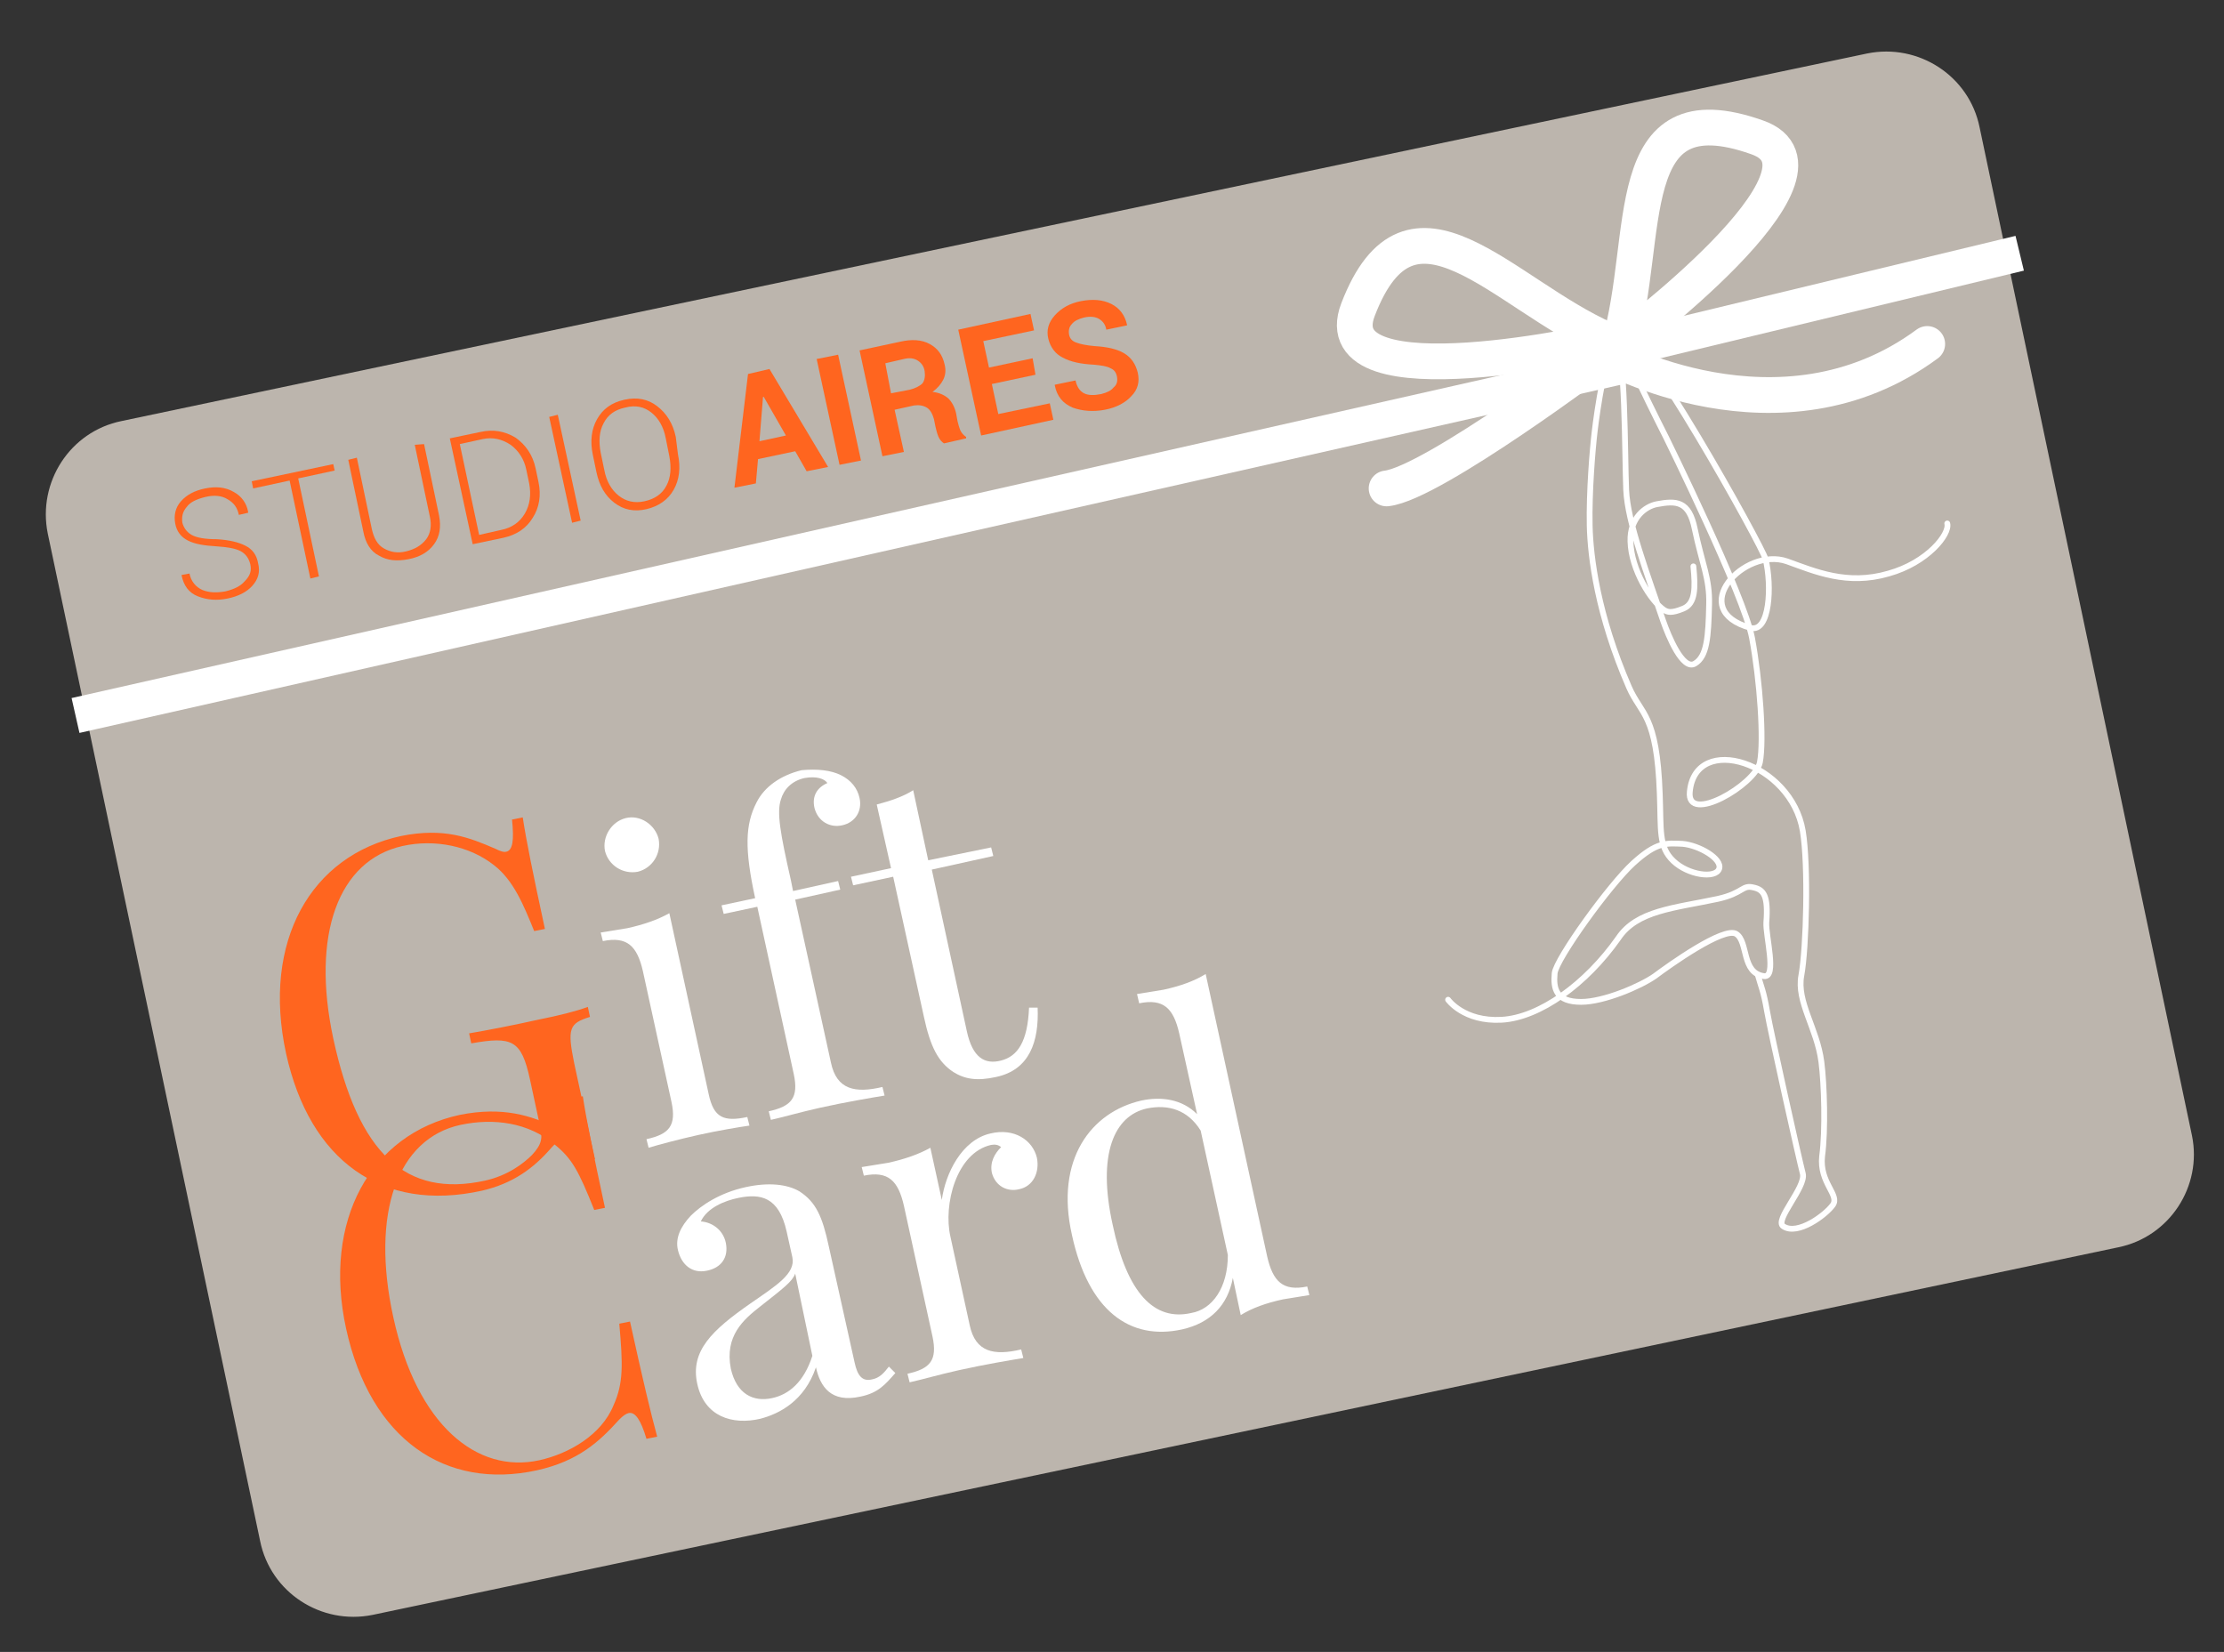<svg xmlns="http://www.w3.org/2000/svg" xmlns:xlink="http://www.w3.org/1999/xlink" x="0px" y="0px" viewBox="0 0 311 231" style="enable-background:new 0 0 311 231;" xml:space="preserve"><rect x="0" y="0" width="311" height="231" fill="#333333" stroke="none"/><style type="text/css">	.st0{fill:#BCB5AD;stroke:#BCB5AD;stroke-width:1.063;stroke-miterlimit:10;}	.st1{fill:none;stroke:#FFFFFF;stroke-width:0.81;stroke-linecap:round;stroke-miterlimit:10;}	.st2{fill:none;stroke:#FFFFFF;stroke-width:5;stroke-linecap:round;stroke-linejoin:round;stroke-miterlimit:10;}	.st3{fill:none;stroke:#FFFFFF;stroke-width:5;stroke-linecap:square;stroke-linejoin:round;stroke-miterlimit:10;}	.st4{fill:#FF651F;}	.st5{fill:#FFFFFF;}</style><g id="Livello_1">	<path class="st0" d="M296.1,173.9L52,225.3c-6.9,1.4-13.7-3-15.1-9.9L7.2,74.5c-1.4-6.9,3-13.7,9.9-15.1L261.2,8  c6.9-1.4,13.7,3,15.1,9.9l29.7,141C307.4,165.7,303,172.5,296.1,173.9z"></path></g><g id="Livello_2">	<g id="Livello_1_1_">		<path class="st1" d="M236.8,79.2c0.3,3,0.3,5.2-1.4,5.9s-2.2,0.5-2.7,0.2c-1.8-1.2-4.6-5.6-4.7-9.6c-0.1-3.3,2.1-4.9,3.7-5.2   c2.7-0.5,4.5-0.5,5.3,3.5c1,4.8,2.1,6.9,2,10.5c-0.1,4.6-0.3,7.3-2,8.3c-1.7,1-3.7-3.9-4.4-5.9c-2.2-6.5-5-13.8-5.2-18.4   s-0.1-20.3-1.5-20.1c-1.3,0.2-2.6,9.3-2.9,11.9c-0.3,2.5-0.8,8.5-0.7,13.2c0.1,4.4,1.1,12.5,5.5,22.6c1.7,3.9,3.9,3.7,4.3,14.9   c0.2,5.1-0.2,7.4,1.9,9.4s5.9,2.5,6.4,1.1c0.5-1.4-2.8-3.3-5.1-3.5c-2.3-0.1-3.6-0.3-6.9,2.7c-3.3,3-10.8,13.4-11,15.4   c-0.2,2.2,0.2,4,3.7,4c3.2,0,8.3-2.2,10.3-3.6c2-1.5,9.7-7,11.4-5.9c1.7,1.1,0.7,5.5,3.9,5.9c1.8,0.2,0.2-5.6,0.3-7.5   c0.3-3.8-0.4-4.6-1.8-4.9c-1.6-0.4-1.4,0.8-5,1.6c-6.1,1.3-11.3,1.6-13.9,5.5c-4.5,6.4-11,11.1-16.3,11.4   c-5.3,0.3-7.5-2.8-7.5-2.8"></path>		<path class="st1" d="M245.8,136.3c0.5,1.8,0.8,2.2,1.3,5.1c0.5,2.9,4.5,20.8,5,22.7s-4.1,6.6-2.7,7.4c2,1.3,5.9-1.6,6.9-3   s-1.9-3.1-1.5-6.8c0.5-3.7,0.3-10.1-0.1-13.2c-0.6-4.7-3.5-8.4-2.8-12.1c0.7-3.8,1-15.4,0.2-20.2c-1.6-9.6-15-13.8-15.8-5.5   c-0.5,4.7,9.2-1,9.8-4.1c0.6-3.1,0-11.5-1.1-17.4S233,61.2,233,61.2s-7.7-15.1-6.8-15.4c2.8-0.8,20.3,30.7,20.7,32.4   c0.9,3.7,0.6,10.3-2.1,9.6c-9.1-2.5-0.9-11.4,5.1-9.3c3.9,1.4,8.4,3.4,14.2,1.7c5.4-1.5,8.6-5.5,8.2-7"></path>	</g>	<path class="st2" d="M226.4,48.3c4.5-15.2-0.2-36,19.3-29.1C259.2,23.9,226.4,48.3,226.4,48.3z"></path>	<path class="st2" d="M224.6,47.5c-14.5-6.4-27.3-23.5-34.7-4.2C184.8,56.6,224.6,47.5,224.6,47.5z"></path>	<path class="st2" d="M193.9,68.3c6.4-0.7,30.5-18.8,30.5-18.8s24.5,13.8,45.1-1.4"></path>	<line class="st3" x1="13" y1="99.5" x2="225.5" y2="51.5"></line>	<line class="st3" x1="226.9" y1="48.8" x2="280" y2="36"></line>	<g>		<path class="st4" d="M69.3,118.7c0.6,0.3,1.1,0.5,1.5,0.4c0.9-0.2,1.1-1.6,0.8-4.5l1.5-0.3c0.5,3.3,1.4,7.7,3.1,15.6l-1.5,0.3   c-1.5-3.7-2.9-7.1-5.6-9.2c-3.4-2.7-8.3-3.7-12.8-2.7c-9,2-12.8,12.4-9.7,26.9c3.5,16.2,10.2,22.3,21.2,19.9   c3.2-0.7,5.4-2.4,6.6-3.6c1.4-1.5,1.5-2.4,1.1-4.1l-1.4-6.5c-1.2-5.5-2.5-6-8.2-5l-0.3-1.4c2.4-0.4,6.5-1.2,9.6-1.9   c3-0.6,5.4-1.2,7-1.8l0.3,1.4c-2.9,0.9-3.2,1.6-2.2,6.5l2.9,13.4l-1.4,0.3c-0.4-1.5-1.5-3.7-2.7-3.5c-0.5,0.1-0.8,0.3-2,1.6   c-2.5,2.9-5.4,5-9.7,6c-14,3.1-24.1-4.2-27.4-19.2c-3.4-15.7,3.5-27.7,16.1-30.4C62.1,115.7,65.6,117.1,69.3,118.7z"></path>		<path class="st5" d="M99.1,153c0.7,3.3,2.1,3.9,5.4,3.2l0.3,1.2c-1.4,0.2-4.4,0.7-7.1,1.3c-2.7,0.6-5.7,1.4-7,1.8l-0.3-1.2   c3.2-0.7,4.2-1.9,3.5-5.2l-4-18.3c-0.8-3.5-2.2-4.9-5.6-4.2l-0.3-1.2c1.3-0.2,2.5-0.4,3.7-0.6c2.3-0.5,4.3-1.2,5.9-2.1L99.1,153z    M92.1,117.3c0.4,2.1-0.9,4.1-2.9,4.6c-2.1,0.4-4.1-0.9-4.6-2.9c-0.4-2,0.9-4.1,2.9-4.6C89.5,113.9,91.6,115.3,92.1,117.3z"></path>		<path class="st5" d="M117.6,108.4c1.4,0.7,2.3,1.8,2.6,3.2c0.4,1.8-0.6,3.4-2.4,3.8c-1.7,0.4-3.4-0.5-3.9-2.4   c-0.4-1.7,0.4-2.9,1.8-3.5c-0.4-0.6-1.5-1-3.2-0.7c-1.8,0.4-2.9,1.6-3.3,3c-0.6,1.8-0.1,4.7,1.4,11.3l0.3,1.5l6.3-1.4l0.3,1.2   l-6.3,1.4l5,22.8c0.8,3.8,3.4,4.3,7.2,3.4l0.3,1.2c-1.8,0.3-5.4,0.9-9,1.7c-2.7,0.6-5.5,1.4-6.9,1.7l-0.3-1.2   c3.2-0.7,4.2-1.9,3.5-5.2l-5.1-23.4l-4.7,1l-0.3-1.2l4.7-1c-1.5-6.9-1.4-10.3,0.2-13.4c1.1-2.2,3.4-3.8,6.3-4.5   C114.3,107.5,116.2,107.7,117.6,108.4z"></path>		<path class="st5" d="M138.6,118.5l0.3,1.2l-8.6,1.9l4.9,22.6c0.8,3.7,2.5,4.7,4.8,4.1s3.7-2.6,3.9-7.4l1.2,0   c0.2,4.7-1.1,8.7-5.8,9.7c-2.7,0.6-4.4,0.3-6-0.7c-2.1-1.4-3.2-3.5-4.1-7.7l-4.3-19.6l-5.6,1.2l-0.3-1.2l5.6-1.2l-2-8.9   c1.9-0.5,3.7-1.1,5.1-2l2.1,9.8L138.6,118.5z"></path>		<path class="st4" d="M77.8,157.7c0.6,0.3,1.1,0.4,1.4,0.3c0.9-0.2,1.2-1.6,0.8-4.4l1.5-0.3c0.5,3.3,1.4,7.7,3.1,15.6l-1.5,0.3   c-2.2-5.5-3.1-7.2-5.6-9.2c-3.6-3-8.4-3.7-13.1-2.7c-8.8,1.9-12.6,12.3-9.4,26.9c3.3,15.1,11.7,21.9,20.4,20   c4.1-0.9,8.7-3.5,10.4-7.7c1.4-3.1,1.3-5.7,0.8-11.4l1.5-0.3c1.8,8.2,2.9,12.8,3.8,16.1l-1.5,0.3c-0.8-2.7-1.6-3.8-2.5-3.6   c-0.4,0.1-0.8,0.4-1.3,0.9c-2.8,3.1-5.7,5.8-11.5,7.1c-12.8,2.8-23.3-4.3-26.7-19.8c-3.3-15.1,3.4-27.2,15.9-29.9   C70.3,154.7,74.3,156,77.8,157.7z"></path>		<path class="st5" d="M111.8,166.6c2.3,1.5,3.2,3.5,4.1,7.7l3.6,16.2c0.4,1.9,1.1,2.7,2.4,2.4c1.1-0.2,1.7-0.9,2.4-1.8l0.9,0.9   c-1.4,1.6-2.4,2.8-4.9,3.3c-4.1,0.9-5.6-1.4-6.2-4.1c-1.6,4.7-5.1,6.5-7.8,7.2c-3.9,0.9-7.8-0.3-8.8-4.9c-1-4.6,2.1-7.5,7.4-11.2   c3.6-2.5,6.4-4.2,5.9-6.5l-0.8-3.6c-1.1-4.9-3.7-5.3-6.7-4.7c-2,0.4-4.4,1.4-5.3,3.3c1.5,0.1,3.1,1.1,3.5,3c0.4,2-0.6,3.5-2.7,3.9   c-2,0.4-3.5-0.8-4-2.9c-0.4-1.7,0.4-3.3,1.8-4.8c1.4-1.4,4-3.2,7.7-4C107.5,165.3,110.1,165.6,111.8,166.6z M111.2,178.1   c-0.4,1.1-1.6,2-4.9,4.6c-2.3,1.8-5,4.1-4.1,8.7c0.8,3.5,3.1,4.7,5.8,4.1c2.3-0.5,4.4-2.2,5.6-5.9L111.2,178.1z"></path>		<path class="st5" d="M145,161.9c0.4,2-0.5,4-2.5,4.4c-1.6,0.4-3.3-0.4-3.8-2.3c-0.3-1.5,0.4-2.7,1.3-3.6c-0.4-0.3-0.8-0.4-1.4-0.3   c-4.9,1.1-6.7,8.4-5.7,12.8l2.7,12.4c0.8,3.8,3.4,4.3,7.2,3.4l0.3,1.2c-1.8,0.3-5.4,0.9-9,1.7c-2.7,0.6-5.5,1.4-6.9,1.7l-0.3-1.2   c3.2-0.7,4.2-1.9,3.5-5.2l-4-18.3c-0.8-3.5-2.2-4.9-5.6-4.2l-0.3-1.2c1.3-0.2,2.5-0.4,3.7-0.6c2.3-0.5,4.3-1.2,5.9-2.1l1.6,7.3   c0.5-3.7,2.8-8.4,6.8-9.3C141.8,157.7,144.4,159.4,145,161.9z"></path>		<path class="st5" d="M177.2,175.7c0.8,3.5,2.2,4.9,5.6,4.2l0.3,1.2c-1.3,0.2-2.5,0.4-3.7,0.6c-2.3,0.5-4.3,1.2-5.9,2.2l-1.1-5.2   c-0.7,3.8-3.1,6.3-7.1,7.2c-7.3,1.6-13.1-2.6-15.4-13.2c-2.4-10.6,2.7-17.2,9.7-18.8c2.8-0.6,5.7-0.2,7.8,1.9l-2.5-11.3   c-0.8-3.5-2.2-4.9-5.6-4.2L159,139c1.3-0.2,2.5-0.4,3.7-0.6c2.3-0.5,4.3-1.2,5.9-2.2L177.2,175.7z M171.7,175.5l-3.8-17.4   c-1.8-2.9-4.5-3.7-7.5-3.1c-4.6,1-7,6.4-4.8,16.3c2,9.5,5.8,13.5,11,12.3C169.5,183.1,171.7,180.1,171.7,175.5z"></path>	</g>	<g>		<path class="st4" d="M35,78.9c-0.2-0.8-0.6-1.4-1.3-1.8c-0.7-0.4-1.9-0.6-3.4-0.7c-1.7-0.1-3-0.3-4-0.8c-1-0.5-1.6-1.3-1.8-2.4   c-0.2-1.1,0-2.2,0.8-3.1c0.8-0.9,1.9-1.5,3.4-1.8c1.5-0.3,2.8-0.2,4,0.5c1.1,0.6,1.8,1.6,2,2.8l0,0.1L33.4,72   c-0.2-1-0.7-1.7-1.6-2.2c-0.8-0.5-1.9-0.6-3.1-0.3c-1.2,0.3-2.1,0.7-2.6,1.4c-0.6,0.7-0.7,1.4-0.6,2.2c0.2,0.7,0.6,1.3,1.3,1.7   c0.7,0.4,1.9,0.6,3.5,0.6c1.7,0.1,3,0.4,4,0.9c1,0.5,1.6,1.3,1.8,2.5c0.3,1.2,0,2.2-0.8,3.1s-2,1.5-3.5,1.8   c-1.5,0.3-2.8,0.2-4.1-0.3c-1.3-0.5-2-1.5-2.3-2.9l0-0.1l1.1-0.2c0.2,1.1,0.9,1.9,1.8,2.3c1,0.4,2,0.4,3.2,0.2   c1.2-0.3,2.1-0.7,2.7-1.4C35,80.5,35.2,79.8,35,78.9z"></path>		<path class="st4" d="M46.8,65.8l-5.1,1.1l2.9,13.7l-1.2,0.3l-2.9-13.7l-5.1,1.1l-0.2-1l11.4-2.4L46.8,65.8z"></path>		<path class="st4" d="M59.3,62.1l2.1,10c0.3,1.6,0.1,2.9-0.7,4c-0.8,1.1-2,1.8-3.6,2.1c-1.6,0.3-2.9,0.2-4.1-0.5   c-1.2-0.6-1.9-1.8-2.2-3.4l-2.1-10l1.2-0.3l2.1,10c0.3,1.3,0.8,2.2,1.7,2.7c0.9,0.5,1.9,0.7,3.1,0.4c1.2-0.3,2.1-0.8,2.8-1.7   c0.6-0.8,0.8-1.9,0.5-3.2l-2.1-10L59.3,62.1z"></path>		<path class="st4" d="M66.1,76.1l-3.2-14.8l4.3-0.9c1.8-0.4,3.4-0.1,4.9,0.8c1.4,1,2.4,2.4,2.8,4.3l0.4,1.9c0.4,1.9,0.1,3.6-0.8,5   c-0.9,1.5-2.3,2.4-4.1,2.8L66.1,76.1z M64.3,62.1l2.7,12.7l3.1-0.7c1.5-0.3,2.6-1.1,3.3-2.3c0.7-1.2,0.9-2.6,0.6-4.2l-0.4-1.9   c-0.3-1.5-1.1-2.7-2.2-3.5c-1.2-0.8-2.5-1.1-3.9-0.8L64.3,62.1z"></path>		<path class="st4" d="M81.2,72.8L80,73.1l-3.2-14.8l1.2-0.3L81.2,72.8z"></path>		<path class="st4" d="M94.8,63.5c0.4,1.9,0.2,3.6-0.6,5c-0.8,1.4-2.1,2.3-3.8,2.7c-1.7,0.4-3.2,0.1-4.5-0.9c-1.3-1-2.1-2.4-2.5-4.3   l-0.5-2.4c-0.4-1.9-0.2-3.6,0.6-5c0.8-1.4,2-2.3,3.8-2.7c1.8-0.4,3.3-0.1,4.6,0.9c1.3,1,2.2,2.4,2.6,4.3L94.8,63.5z M93.1,61.3   c-0.3-1.6-1-2.8-2-3.6c-1-0.8-2.2-1.1-3.7-0.7c-1.4,0.3-2.4,1-3,2.2c-0.6,1.1-0.7,2.5-0.4,4.1l0.5,2.4c0.3,1.6,1,2.8,2,3.6   c1,0.8,2.2,1.1,3.6,0.8c1.4-0.3,2.5-1,3.1-2.2c0.6-1.1,0.7-2.5,0.4-4.1L93.1,61.3z"></path>		<path class="st4" d="M111.2,63.1l-5.2,1.1l-0.3,3.4l-3,0.6l1.9-15.9l3-0.7l8.2,13.7l-3,0.6L111.2,63.1z M106.2,61.7l3.7-0.8   l-3.1-5.4l-0.1,0L106.2,61.7z"></path>		<path class="st4" d="M120.4,64.4l-3,0.6l-3.2-14.8l3-0.6L120.4,64.4z"></path>		<path class="st4" d="M125.1,57.3l1.3,5.9l-3,0.6L120.2,49l5.6-1.2c1.7-0.4,3.1-0.3,4.2,0.3s1.8,1.5,2.1,2.9   c0.2,0.8,0.1,1.5-0.2,2.1c-0.3,0.6-0.8,1.2-1.5,1.7c0.9,0.1,1.6,0.4,2.2,0.9c0.5,0.5,0.9,1.2,1.1,2.1l0.2,1.1   c0.1,0.4,0.2,0.8,0.4,1.3c0.2,0.4,0.5,0.7,0.8,0.9l0,0.2l-3.1,0.7c-0.3-0.2-0.6-0.5-0.8-1c-0.2-0.5-0.3-1-0.4-1.4l-0.2-1   c-0.2-0.7-0.5-1.3-1-1.6c-0.5-0.3-1.1-0.4-1.8-0.3L125.1,57.3z M124.6,55l2.6-0.5c0.8-0.2,1.4-0.5,1.8-0.9c0.3-0.4,0.4-1,0.3-1.7   c-0.1-0.7-0.5-1.2-1-1.5c-0.5-0.3-1.1-0.4-1.9-0.2l-2.6,0.6L124.6,55z"></path>		<path class="st4" d="M144.8,52.4l-6.1,1.3l0.9,4.2l7.2-1.5l0.5,2.3l-10.1,2.2l-3.2-14.8l10.1-2.2l0.5,2.3l-7.1,1.5l0.8,3.7   l6.1-1.3L144.8,52.4z"></path>		<path class="st4" d="M156.2,52.7c-0.1-0.6-0.4-1-0.9-1.2c-0.5-0.3-1.3-0.4-2.3-0.5c-1.9-0.1-3.3-0.4-4.4-1c-1-0.5-1.7-1.4-2-2.6   c-0.3-1.2,0-2.3,0.9-3.3c0.9-1,2.1-1.7,3.7-2c1.6-0.3,3-0.2,4.2,0.4c1.2,0.6,1.9,1.6,2.2,2.9l0,0.1l-2.9,0.6   c-0.1-0.7-0.5-1.2-1-1.5c-0.5-0.3-1.2-0.4-2.1-0.2c-0.8,0.2-1.4,0.5-1.7,0.9c-0.4,0.4-0.5,0.9-0.4,1.5c0.1,0.5,0.4,0.9,1,1.1   c0.5,0.2,1.4,0.4,2.6,0.5c1.7,0.1,3.1,0.4,4.1,1c1,0.6,1.6,1.5,1.9,2.7c0.3,1.3,0,2.4-0.9,3.3c-0.8,0.9-2.1,1.6-3.7,1.9   c-1.6,0.3-3.1,0.2-4.5-0.3c-1.4-0.6-2.2-1.6-2.5-3.1l0-0.1l2.9-0.6c0.2,0.9,0.6,1.5,1.2,1.8c0.6,0.3,1.4,0.3,2.4,0.1   c0.8-0.2,1.4-0.5,1.7-0.9C156.2,53.8,156.3,53.3,156.2,52.7z"></path>	</g></g></svg>